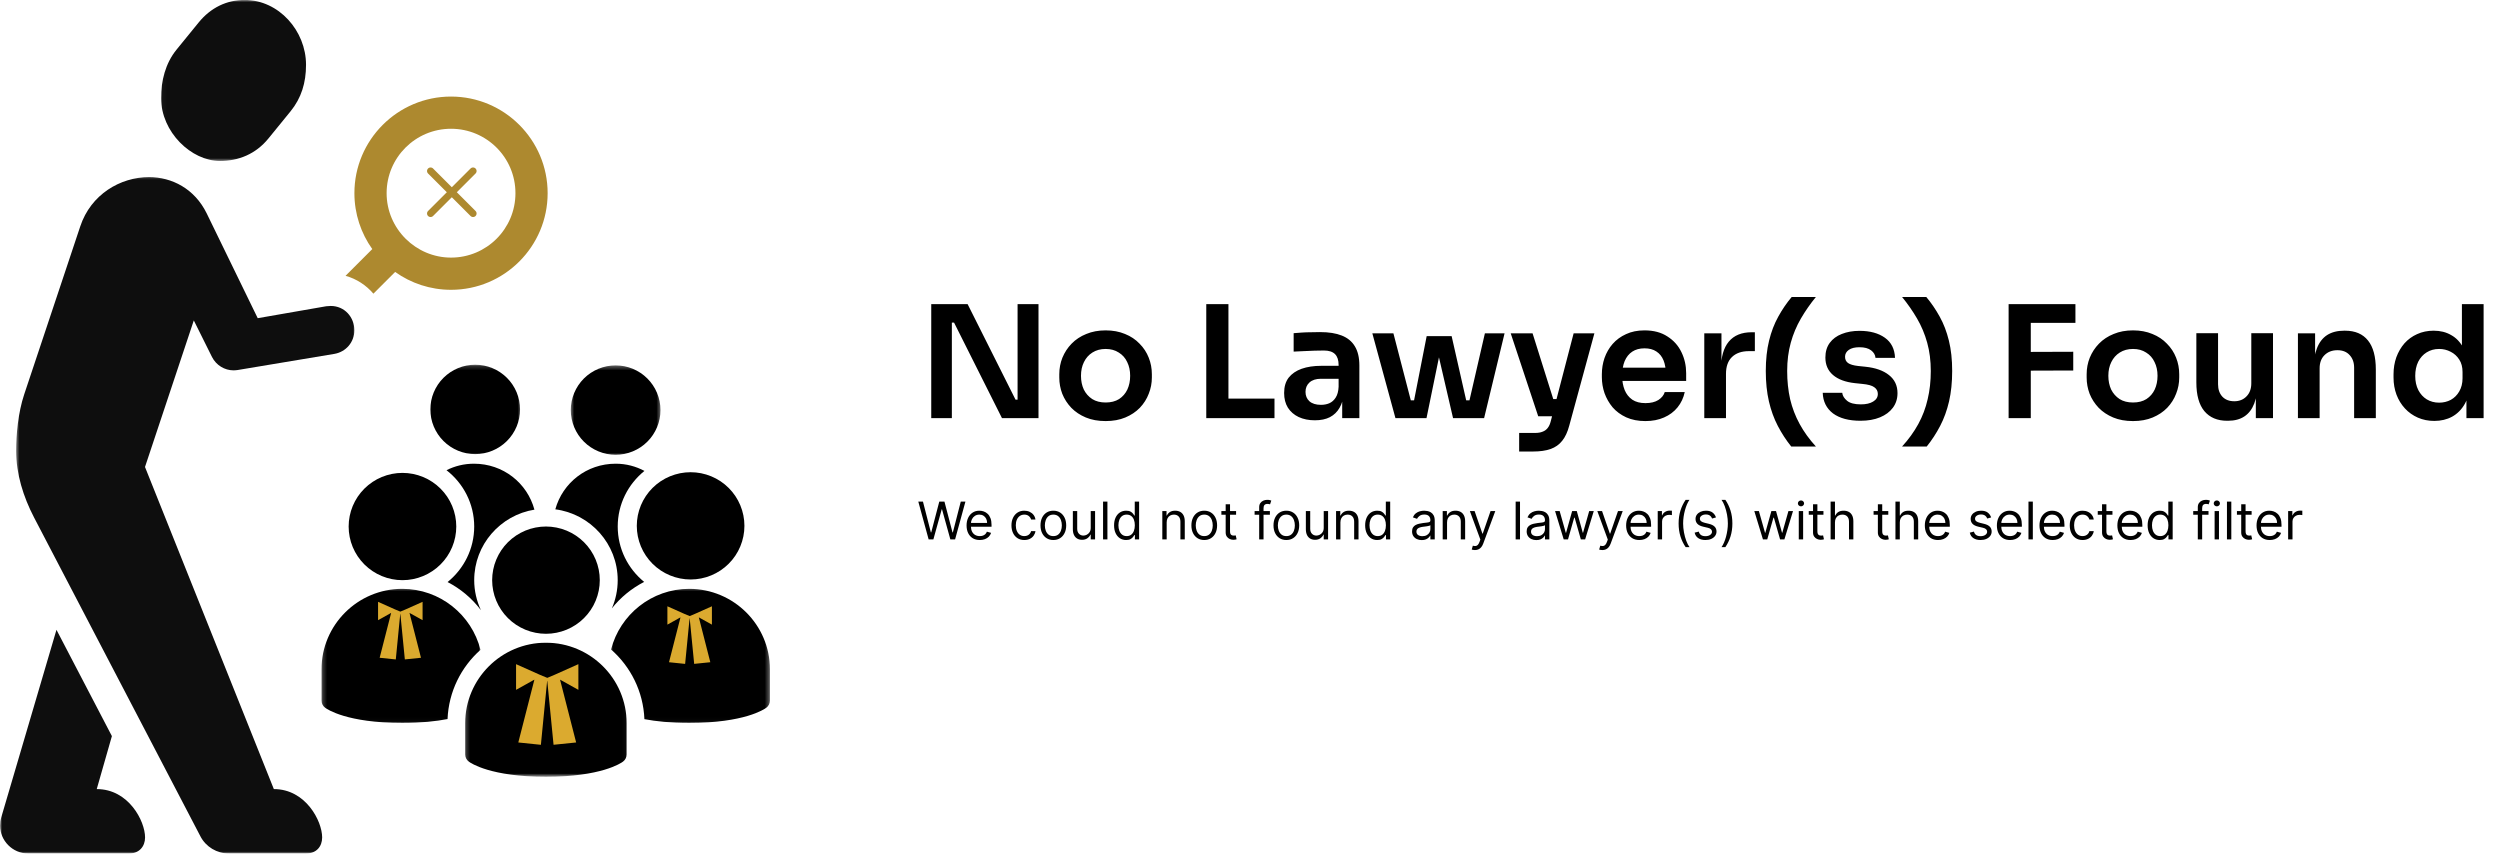 <svg width="577" height="197" viewBox="0 0 577 197" fill="none" xmlns="http://www.w3.org/2000/svg">
<mask id="mask0_2369_28674" style="mask-type:luminance" maskUnits="userSpaceOnUse" x="37" y="0" width="35" height="38">
<path d="M37.03 0H71.079V37.293H37.03V0Z" fill="white"/>
</mask>
<g mask="url(#mask0_2369_28674)">
<path d="M37.178 22.628C37.178 18.674 38.151 14.646 40.75 11.451L45.856 5.181C48.656 1.742 52.359 -0.013 56.461 -0.013C64.362 -0.013 70.633 7.119 70.633 14.966C70.633 19.087 69.557 22.621 67.061 25.69L61.954 31.96C59.016 35.57 55.043 37.154 50.77 37.154C44.16 37.154 37.178 30.494 37.178 22.628Z" fill="#0E0E0E"/>
</g>
<mask id="mask1_2369_28674" style="mask-type:luminance" maskUnits="userSpaceOnUse" x="3" y="40" width="80" height="157">
<path d="M3.58 40.335H82.013V196.998H3.58V40.335Z" fill="white"/>
</mask>
<g mask="url(#mask1_2369_28674)">
<path d="M81.783 76.221C81.783 79.009 79.812 81.24 77.135 81.684L54.836 85.403C54.504 85.441 54.204 85.477 53.907 85.477C51.825 85.477 49.891 84.284 48.929 82.391L44.73 73.953L33.465 107.778C33.465 107.778 61.082 176.804 63.201 182.119C70.599 182.119 74.354 189.551 74.354 193.27C74.354 195.427 72.977 196.989 70.635 196.989H52.829C50.077 196.989 47.514 195.467 46.25 193.011L7.851 119.416C5.362 114.623 3.728 109.381 3.728 104.066C3.728 100.347 4.172 95.257 5.587 91.02L18.522 52.25C20.975 44.856 27.775 40.878 34.394 40.878C39.669 40.878 44.913 43.552 47.699 49.238L59.482 73.438L75.28 70.685C75.613 70.647 75.988 70.614 76.321 70.614C79.553 70.614 81.783 73.214 81.783 76.226V76.221Z" fill="#0E0E0E"/>
</g>
<mask id="mask2_2369_28674" style="mask-type:luminance" maskUnits="userSpaceOnUse" x="0" y="144" width="34" height="53">
<path d="M0 144.915H33.994V197H0V144.915Z" fill="white"/>
</mask>
<g mask="url(#mask2_2369_28674)">
<path d="M33.484 193.272C33.484 195.39 32.108 196.991 29.767 196.991H6.534C2.853 196.991 0.026 193.979 0.026 190.597C0.026 189.963 0.1 189.293 0.285 188.664L13.034 145.36L25.824 169.892L22.328 182.121C29.726 182.121 33.481 189.552 33.481 193.272H33.484Z" fill="#0E0E0E"/>
</g>
<path d="M104.098 22.287C91.796 22.287 81.797 32.283 81.797 44.586C81.797 49.381 83.322 53.842 85.922 57.487L79.752 63.655C82.281 64.363 84.511 65.814 86.181 67.781L91.2 62.762C94.841 65.365 99.301 66.888 104.096 66.888C116.399 66.888 126.395 56.891 126.395 44.586C126.395 32.283 116.399 22.287 104.096 22.287H104.098ZM104.098 59.454C95.985 59.454 89.231 52.801 89.231 44.586C89.231 36.373 95.886 29.718 104.098 29.718C112.314 29.718 118.966 36.373 118.966 44.586C118.966 52.801 112.314 59.454 104.098 59.454Z" fill="#AD892F"/>
<path d="M109.18 39.469L99.376 49.273" stroke="#AD892F" stroke-width="1.634" stroke-linecap="round" stroke-linejoin="round"/>
<path d="M99.376 39.469L109.18 49.273" stroke="#AD892F" stroke-width="1.634" stroke-linecap="round" stroke-linejoin="round"/>
<path d="M171.812 121.365C171.812 121.772 171.791 122.175 171.752 122.579C171.713 122.982 171.653 123.383 171.573 123.781C171.494 124.178 171.396 124.571 171.276 124.959C171.159 125.347 171.023 125.728 170.866 126.103C170.711 126.478 170.538 126.843 170.345 127.201C170.153 127.558 169.944 127.905 169.719 128.242C169.493 128.58 169.25 128.904 168.993 129.218C168.734 129.531 168.461 129.831 168.174 130.119C167.887 130.406 167.585 130.676 167.271 130.934C166.956 131.191 166.63 131.432 166.292 131.658C165.953 131.883 165.606 132.092 165.246 132.282C164.888 132.473 164.52 132.646 164.145 132.801C163.768 132.958 163.386 133.094 162.996 133.211C162.608 133.329 162.213 133.428 161.816 133.506C161.416 133.584 161.013 133.644 160.609 133.685C160.204 133.724 159.799 133.745 159.391 133.745C158.984 133.745 158.579 133.724 158.175 133.685C157.77 133.644 157.367 133.584 156.968 133.506C156.57 133.428 156.175 133.329 155.787 133.211C155.397 133.094 155.015 132.958 154.638 132.801C154.263 132.646 153.896 132.473 153.537 132.282C153.177 132.092 152.831 131.883 152.491 131.658C152.153 131.432 151.827 131.191 151.512 130.934C151.198 130.676 150.896 130.406 150.609 130.119C150.322 129.831 150.049 129.531 149.79 129.218C149.533 128.904 149.29 128.58 149.065 128.242C148.839 127.905 148.63 127.558 148.438 127.201C148.246 126.843 148.072 126.478 147.917 126.103C147.761 125.728 147.625 125.347 147.507 124.959C147.388 124.571 147.289 124.178 147.21 123.781C147.13 123.383 147.071 122.982 147.031 122.579C146.992 122.175 146.972 121.772 146.972 121.365C146.972 120.96 146.992 120.555 147.031 120.153C147.071 119.748 147.13 119.349 147.21 118.951C147.289 118.552 147.388 118.16 147.507 117.772C147.625 117.385 147.761 117.002 147.917 116.629C148.072 116.254 148.246 115.889 148.438 115.53C148.63 115.172 148.839 114.825 149.065 114.488C149.29 114.152 149.533 113.826 149.79 113.512C150.049 113.199 150.322 112.899 150.609 112.613C150.896 112.326 151.198 112.054 151.512 111.796C151.827 111.539 152.153 111.298 152.491 111.072C152.831 110.849 153.177 110.64 153.537 110.448C153.896 110.257 154.263 110.084 154.638 109.929C155.015 109.774 155.397 109.638 155.787 109.521C156.175 109.401 156.57 109.304 156.968 109.224C157.367 109.146 157.77 109.086 158.175 109.047C158.579 109.006 158.984 108.987 159.391 108.987C159.799 108.987 160.204 109.006 160.609 109.047C161.013 109.086 161.416 109.146 161.816 109.224C162.213 109.304 162.608 109.401 162.996 109.521C163.386 109.638 163.768 109.774 164.145 109.929C164.52 110.084 164.888 110.257 165.246 110.448C165.606 110.64 165.953 110.849 166.292 111.072C166.63 111.298 166.956 111.539 167.271 111.796C167.585 112.054 167.887 112.326 168.174 112.613C168.461 112.899 168.734 113.199 168.993 113.512C169.25 113.826 169.493 114.152 169.719 114.488C169.944 114.825 170.153 115.172 170.345 115.53C170.538 115.889 170.711 116.254 170.866 116.629C171.023 117.002 171.159 117.385 171.276 117.772C171.396 118.16 171.494 118.552 171.573 118.951C171.653 119.349 171.713 119.748 171.752 120.153C171.791 120.555 171.812 120.96 171.812 121.365Z" fill="black"/>
<mask id="mask3_2369_28674" style="mask-type:luminance" maskUnits="userSpaceOnUse" x="98" y="84" width="23" height="22">
<path d="M98.929 84.177H120.417V105.222H98.929V84.177Z" fill="white"/>
</mask>
<g mask="url(#mask3_2369_28674)">
<path d="M120.025 94.493C120.025 94.831 120.008 95.167 119.975 95.504C119.943 95.84 119.893 96.174 119.825 96.504C119.76 96.836 119.678 97.164 119.579 97.487C119.48 97.81 119.367 98.129 119.238 98.44C119.107 98.752 118.964 99.058 118.803 99.354C118.643 99.653 118.469 99.942 118.281 100.223C118.093 100.505 117.891 100.776 117.677 101.037C117.46 101.298 117.233 101.548 116.994 101.787C116.753 102.025 116.503 102.253 116.24 102.467C115.979 102.68 115.707 102.881 115.425 103.07C115.144 103.256 114.853 103.43 114.554 103.59C114.256 103.749 113.95 103.894 113.636 104.023C113.323 104.152 113.004 104.266 112.68 104.364C112.355 104.461 112.027 104.543 111.695 104.611C111.363 104.676 111.027 104.724 110.689 104.758C110.352 104.792 110.014 104.808 109.675 104.808C109.337 104.808 108.998 104.792 108.66 104.758C108.324 104.724 107.988 104.676 107.656 104.611C107.324 104.543 106.994 104.461 106.672 104.364C106.347 104.266 106.028 104.152 105.715 104.023C105.401 103.894 105.095 103.749 104.797 103.59C104.497 103.43 104.208 103.256 103.926 103.07C103.642 102.881 103.372 102.68 103.109 102.467C102.848 102.253 102.596 102.025 102.357 101.787C102.117 101.548 101.889 101.298 101.674 101.037C101.46 100.776 101.259 100.505 101.07 100.223C100.882 99.942 100.706 99.653 100.548 99.354C100.387 99.058 100.242 98.752 100.113 98.44C99.983 98.129 99.869 97.81 99.77 97.487C99.673 97.164 99.591 96.836 99.524 96.504C99.459 96.174 99.408 95.84 99.375 95.504C99.341 95.167 99.324 94.831 99.324 94.493C99.324 94.154 99.341 93.818 99.375 93.481C99.408 93.145 99.459 92.811 99.524 92.481C99.591 92.149 99.673 91.82 99.77 91.498C99.869 91.175 99.983 90.856 100.113 90.545C100.242 90.233 100.387 89.927 100.548 89.631C100.706 89.332 100.882 89.043 101.07 88.761C101.259 88.48 101.46 88.209 101.674 87.948C101.889 87.687 102.117 87.437 102.357 87.198C102.596 86.96 102.848 86.732 103.109 86.519C103.372 86.305 103.642 86.103 103.926 85.915C104.208 85.728 104.497 85.555 104.797 85.394C105.095 85.236 105.401 85.091 105.715 84.962C106.028 84.833 106.347 84.719 106.672 84.62C106.994 84.523 107.324 84.441 107.656 84.374C107.988 84.309 108.324 84.26 108.66 84.227C108.998 84.193 109.337 84.177 109.675 84.177C110.014 84.177 110.352 84.193 110.689 84.227C111.027 84.26 111.363 84.309 111.695 84.374C112.027 84.441 112.355 84.523 112.68 84.62C113.004 84.719 113.323 84.833 113.636 84.962C113.95 85.091 114.256 85.236 114.554 85.394C114.853 85.555 115.144 85.728 115.425 85.915C115.707 86.103 115.979 86.305 116.24 86.519C116.503 86.732 116.753 86.96 116.994 87.198C117.233 87.437 117.46 87.687 117.677 87.948C117.891 88.209 118.093 88.48 118.281 88.761C118.469 89.043 118.643 89.332 118.803 89.631C118.964 89.927 119.107 90.233 119.238 90.545C119.367 90.856 119.48 91.175 119.579 91.498C119.678 91.82 119.76 92.149 119.825 92.481C119.893 92.811 119.943 93.145 119.975 93.481C120.008 93.818 120.025 94.154 120.025 94.493Z" fill="black"/>
</g>
<mask id="mask4_2369_28674" style="mask-type:luminance" maskUnits="userSpaceOnUse" x="131" y="84" width="22" height="22">
<path d="M131.573 84.331H152.584V105.376H131.573V84.331Z" fill="white"/>
</mask>
<g mask="url(#mask4_2369_28674)">
<path d="M152.436 94.647C152.436 94.985 152.419 95.321 152.388 95.658C152.354 95.994 152.304 96.328 152.239 96.658C152.171 96.99 152.089 97.319 151.99 97.641C151.893 97.964 151.778 98.283 151.649 98.594C151.519 98.906 151.375 99.212 151.214 99.508C151.054 99.807 150.881 100.096 150.692 100.378C150.504 100.659 150.302 100.93 150.088 101.191C149.871 101.452 149.646 101.702 149.405 101.941C149.166 102.179 148.915 102.407 148.653 102.621C148.39 102.834 148.118 103.036 147.836 103.224C147.555 103.41 147.264 103.584 146.965 103.744C146.667 103.903 146.361 104.048 146.048 104.177C145.734 104.306 145.415 104.42 145.091 104.518C144.766 104.615 144.438 104.697 144.106 104.765C143.774 104.83 143.438 104.878 143.101 104.912C142.765 104.946 142.425 104.962 142.086 104.962C141.748 104.962 141.409 104.946 141.073 104.912C140.735 104.878 140.4 104.83 140.068 104.765C139.736 104.697 139.407 104.615 139.083 104.518C138.758 104.42 138.439 104.306 138.126 104.177C137.812 104.048 137.507 103.903 137.208 103.744C136.91 103.584 136.619 103.41 136.337 103.224C136.055 103.036 135.783 102.834 135.52 102.621C135.259 102.407 135.007 102.179 134.768 101.941C134.528 101.702 134.302 101.452 134.086 101.191C133.871 100.93 133.67 100.659 133.481 100.378C133.293 100.096 133.119 99.807 132.959 99.508C132.799 99.212 132.655 98.906 132.524 98.594C132.396 98.283 132.28 97.964 132.183 97.641C132.084 97.319 132.002 96.99 131.935 96.658C131.87 96.328 131.819 95.994 131.786 95.658C131.754 95.321 131.737 94.985 131.737 94.647C131.737 94.308 131.754 93.972 131.786 93.635C131.819 93.299 131.87 92.965 131.935 92.635C132.002 92.303 132.084 91.975 132.183 91.652C132.28 91.329 132.396 91.01 132.524 90.699C132.655 90.387 132.799 90.081 132.959 89.785C133.119 89.486 133.293 89.197 133.481 88.915C133.67 88.634 133.871 88.363 134.086 88.102C134.302 87.841 134.528 87.591 134.768 87.352C135.007 87.114 135.259 86.886 135.52 86.673C135.783 86.459 136.055 86.257 136.337 86.069C136.619 85.882 136.91 85.709 137.208 85.549C137.507 85.39 137.812 85.245 138.126 85.116C138.439 84.987 138.758 84.873 139.083 84.775C139.407 84.677 139.736 84.595 140.068 84.528C140.4 84.463 140.735 84.415 141.073 84.381C141.409 84.347 141.748 84.331 142.086 84.331C142.425 84.331 142.765 84.347 143.101 84.381C143.438 84.415 143.774 84.463 144.106 84.528C144.438 84.595 144.766 84.677 145.091 84.775C145.415 84.873 145.734 84.987 146.048 85.116C146.361 85.245 146.667 85.39 146.965 85.549C147.264 85.709 147.555 85.882 147.836 86.069C148.118 86.257 148.39 86.459 148.653 86.673C148.915 86.886 149.166 87.114 149.405 87.352C149.646 87.591 149.871 87.841 150.088 88.102C150.302 88.363 150.504 88.634 150.692 88.915C150.881 89.197 151.054 89.486 151.214 89.785C151.375 90.081 151.519 90.387 151.649 90.699C151.778 91.01 151.893 91.329 151.99 91.652C152.089 91.975 152.171 92.303 152.239 92.635C152.304 92.965 152.354 93.299 152.388 93.635C152.419 93.972 152.436 94.308 152.436 94.647Z" fill="black"/>
</g>
<path d="M138.429 133.9C138.429 134.305 138.408 134.709 138.369 135.112C138.328 135.515 138.268 135.916 138.19 136.314C138.11 136.711 138.011 137.104 137.893 137.492C137.776 137.88 137.638 138.261 137.483 138.636C137.328 139.011 137.153 139.376 136.963 139.734C136.77 140.093 136.562 140.439 136.336 140.777C136.11 141.113 135.868 141.439 135.608 141.753C135.351 142.066 135.079 142.366 134.791 142.652C134.502 142.939 134.202 143.211 133.887 143.469C133.573 143.724 133.247 143.967 132.909 144.192C132.57 144.416 132.221 144.625 131.863 144.815C131.505 145.008 131.137 145.181 130.761 145.336C130.386 145.491 130.003 145.627 129.613 145.744C129.225 145.862 128.83 145.961 128.431 146.039C128.032 146.119 127.631 146.179 127.226 146.218C126.821 146.257 126.414 146.278 126.008 146.278C125.601 146.278 125.196 146.257 124.792 146.218C124.387 146.179 123.984 146.119 123.585 146.039C123.186 145.961 122.792 145.862 122.402 145.744C122.014 145.627 121.632 145.491 121.255 145.336C120.88 145.181 120.513 145.008 120.155 144.815C119.795 144.625 119.446 144.416 119.108 144.192C118.771 143.967 118.444 143.724 118.129 143.469C117.816 143.211 117.513 142.939 117.226 142.652C116.939 142.366 116.667 142.066 116.407 141.753C116.15 141.439 115.907 141.113 115.682 140.777C115.456 140.439 115.247 140.093 115.055 139.734C114.863 139.376 114.689 139.011 114.535 138.636C114.378 138.261 114.242 137.88 114.122 137.492C114.005 137.104 113.906 136.711 113.828 136.314C113.747 135.916 113.688 135.515 113.649 135.112C113.608 134.709 113.589 134.305 113.589 133.9C113.589 133.493 113.608 133.088 113.649 132.686C113.688 132.283 113.747 131.882 113.828 131.484C113.906 131.087 114.005 130.693 114.122 130.305C114.242 129.917 114.378 129.537 114.535 129.162C114.689 128.787 114.863 128.422 115.055 128.063C115.247 127.707 115.456 127.358 115.682 127.023C115.907 126.685 116.15 126.36 116.407 126.047C116.667 125.734 116.939 125.433 117.226 125.146C117.513 124.859 117.816 124.587 118.129 124.331C118.444 124.074 118.771 123.831 119.108 123.607C119.446 123.382 119.795 123.173 120.155 122.982C120.513 122.79 120.88 122.619 121.255 122.462C121.632 122.307 122.014 122.171 122.402 122.053C122.792 121.936 123.186 121.837 123.585 121.759C123.984 121.679 124.387 121.619 124.792 121.58C125.196 121.541 125.601 121.52 126.008 121.52C126.414 121.52 126.821 121.541 127.226 121.58C127.631 121.619 128.032 121.679 128.431 121.759C128.83 121.837 129.225 121.936 129.613 122.053C130.003 122.171 130.386 122.307 130.761 122.462C131.137 122.619 131.505 122.79 131.863 122.982C132.221 123.173 132.57 123.382 132.909 123.607C133.247 123.831 133.573 124.074 133.887 124.331C134.202 124.587 134.502 124.859 134.791 125.146C135.079 125.433 135.351 125.734 135.608 126.047C135.868 126.36 136.11 126.685 136.336 127.023C136.562 127.358 136.77 127.707 136.963 128.063C137.153 128.422 137.328 128.787 137.483 129.162C137.638 129.537 137.776 129.917 137.893 130.305C138.011 130.693 138.11 131.087 138.19 131.484C138.268 131.882 138.328 132.283 138.369 132.686C138.408 133.088 138.429 133.493 138.429 133.9Z" fill="black"/>
<mask id="mask5_2369_28674" style="mask-type:luminance" maskUnits="userSpaceOnUse" x="107" y="147" width="38" height="33">
<path d="M107.235 147.869H144.959V179.23H107.235V147.869Z" fill="white"/>
</mask>
<g mask="url(#mask5_2369_28674)">
<path d="M125.996 179.283C113.254 179.283 108.675 176.135 108.193 175.777C107.673 175.389 107.365 174.775 107.365 174.126V166.905C107.365 156.665 115.725 148.337 125.996 148.337C136.27 148.337 144.626 156.665 144.626 166.905V174.126C144.626 174.773 144.32 175.387 143.798 175.777C143.32 176.135 138.739 179.283 125.996 179.283Z" fill="black"/>
</g>
<mask id="mask6_2369_28674" style="mask-type:luminance" maskUnits="userSpaceOnUse" x="74" y="135" width="38" height="32">
<path d="M74.207 135.456H111.065V166.972H74.207V135.456Z" fill="white"/>
</mask>
<g mask="url(#mask6_2369_28674)">
<path d="M110.895 149.984C108.875 141.911 101.554 135.903 92.837 135.903C82.567 135.903 74.207 144.232 74.207 154.47V161.693C74.207 162.34 74.515 162.952 75.035 163.341C75.516 163.701 80.096 166.85 92.837 166.85C97.252 166.85 100.668 166.468 103.294 165.958C103.557 159.615 106.435 153.944 110.895 149.984Z" fill="black"/>
</g>
<mask id="mask7_2369_28674" style="mask-type:luminance" maskUnits="userSpaceOnUse" x="140" y="135" width="38" height="32">
<path d="M140.652 135.456H177.689V166.972H140.652V135.456Z" fill="white"/>
</mask>
<g mask="url(#mask7_2369_28674)">
<path d="M159.071 135.903C150.383 135.903 143.086 141.87 141.034 149.9C145.552 153.87 148.469 159.583 148.73 165.981C151.342 166.479 154.72 166.85 159.071 166.85C171.811 166.85 176.392 163.701 176.872 163.341C177.394 162.954 177.7 162.342 177.7 161.693V154.47C177.7 144.232 169.343 135.903 159.071 135.903Z" fill="black"/>
</g>
<path d="M105.308 121.522C105.308 121.928 105.287 122.331 105.248 122.736C105.207 123.139 105.147 123.54 105.069 123.937C104.989 124.334 104.89 124.728 104.772 125.116C104.655 125.504 104.517 125.885 104.362 126.259C104.205 126.634 104.032 127 103.84 127.358C103.649 127.714 103.44 128.061 103.215 128.399C102.987 128.737 102.747 129.061 102.487 129.374C102.23 129.688 101.958 129.988 101.668 130.275C101.381 130.563 101.081 130.833 100.766 131.09C100.452 131.348 100.126 131.589 99.786 131.814C99.449 132.04 99.1 132.249 98.742 132.439C98.384 132.629 98.016 132.803 97.639 132.958C97.265 133.114 96.882 133.25 96.492 133.368C96.103 133.485 95.709 133.584 95.31 133.663C94.911 133.741 94.51 133.801 94.105 133.842C93.7 133.881 93.293 133.901 92.887 133.901C92.48 133.901 92.075 133.881 91.671 133.842C91.264 133.801 90.863 133.741 90.464 133.663C90.065 133.584 89.671 133.485 89.281 133.368C88.893 133.25 88.511 133.114 88.134 132.958C87.759 132.803 87.392 132.629 87.032 132.439C86.674 132.249 86.325 132.04 85.987 131.814C85.65 131.589 85.323 131.348 85.008 131.09C84.693 130.833 84.392 130.563 84.105 130.275C83.818 129.988 83.544 129.688 83.286 129.374C83.029 129.061 82.786 128.737 82.561 128.399C82.335 128.061 82.126 127.714 81.934 127.358C81.742 127 81.568 126.634 81.412 126.259C81.257 125.885 81.121 125.504 81.001 125.116C80.884 124.728 80.785 124.334 80.707 123.937C80.626 123.54 80.567 123.139 80.528 122.736C80.486 122.331 80.468 121.928 80.468 121.522C80.468 121.117 80.486 120.712 80.528 120.309C80.567 119.904 80.626 119.505 80.707 119.108C80.785 118.709 80.884 118.317 81.001 117.929C81.121 117.541 81.257 117.159 81.412 116.786C81.568 116.411 81.742 116.045 81.934 115.687C82.126 115.329 82.335 114.982 82.561 114.644C82.786 114.309 83.029 113.982 83.286 113.669C83.544 113.355 83.818 113.055 84.105 112.77C84.392 112.483 84.693 112.21 85.008 111.953C85.323 111.695 85.65 111.455 85.987 111.229C86.325 111.005 86.674 110.796 87.032 110.604C87.392 110.414 87.759 110.24 88.134 110.086C88.511 109.931 88.893 109.795 89.281 109.677C89.671 109.558 90.065 109.461 90.464 109.381C90.863 109.302 91.264 109.243 91.671 109.203C92.075 109.162 92.48 109.144 92.887 109.144C93.293 109.144 93.7 109.162 94.105 109.203C94.51 109.243 94.911 109.302 95.31 109.381C95.709 109.461 96.103 109.558 96.492 109.677C96.882 109.795 97.265 109.931 97.639 110.086C98.016 110.24 98.384 110.414 98.742 110.604C99.1 110.796 99.449 111.005 99.786 111.229C100.126 111.455 100.452 111.695 100.766 111.953C101.081 112.21 101.381 112.483 101.668 112.77C101.958 113.055 102.23 113.355 102.487 113.669C102.747 113.982 102.987 114.309 103.215 114.644C103.44 114.982 103.649 115.329 103.84 115.687C104.032 116.045 104.205 116.411 104.362 116.786C104.517 117.159 104.655 117.541 104.772 117.929C104.89 118.317 104.989 118.709 105.069 119.108C105.147 119.505 105.207 119.904 105.248 120.309C105.287 120.712 105.308 121.117 105.308 121.522Z" fill="black"/>
<path d="M142.566 133.9C142.566 136.211 142.085 138.414 141.219 140.41C143.237 137.862 145.785 135.787 148.671 134.303C144.95 131.275 142.57 126.67 142.57 121.52C142.57 116.34 144.98 111.716 148.738 108.687C146.759 107.635 144.524 107.023 142.096 107.023C135.392 107.023 129.854 111.446 128.166 117.551C136.276 118.612 142.566 125.528 142.566 133.9Z" fill="black"/>
<path d="M109.447 121.52C109.447 126.689 107.046 131.307 103.301 134.336C106.315 135.896 108.949 138.11 110.997 140.827C110.012 138.718 109.447 136.375 109.447 133.9C109.447 125.702 115.479 118.903 123.345 117.627C121.683 111.483 116.125 107.023 109.391 107.023C107.089 107.023 104.955 107.568 103.053 108.521C106.936 111.543 109.447 116.241 109.447 121.52Z" fill="black"/>
<path d="M126.312 157.155L127.76 171.893L132.974 171.362L129.259 156.86L133.491 159.216V153.286L128.018 155.732L126.312 156.451L124.579 155.732L119.106 153.286V159.216L123.338 156.86L119.624 171.362L124.838 171.901L126.277 157.155" fill="#DBAA2F"/>
<path d="M92.402 141.665L93.437 152.192L97.161 151.813L94.508 141.455L97.531 143.137V138.902L93.621 140.648L92.402 141.163L91.165 140.648L87.256 138.902V143.137L90.278 141.455L87.625 151.813L91.35 152.198L92.378 141.665" fill="#DBAA2F"/>
<path d="M159.182 142.694L160.216 153.221L163.94 152.841L161.287 142.483L164.31 144.166V139.93L160.401 141.677L159.182 142.191L157.944 141.677L154.035 139.93V144.166L157.058 142.483L154.405 152.841L158.129 153.227L159.157 142.694" fill="#DBAA2F"/>
<path d="M214.932 96.5V70.198H223.327L234.388 92.248H235.577L234.857 92.897V70.198H239.685V96.5H231.254L220.193 74.449H218.968L219.688 73.801V96.5H214.932ZM255.184 97.184C253.455 97.184 251.93 96.908 250.609 96.356C249.288 95.803 248.171 95.059 247.258 94.122C246.345 93.161 245.648 92.08 245.168 90.879C244.712 89.678 244.484 88.429 244.484 87.132V86.375C244.484 85.03 244.724 83.757 245.204 82.556C245.709 81.331 246.417 80.25 247.33 79.313C248.267 78.353 249.396 77.608 250.717 77.08C252.038 76.527 253.527 76.251 255.184 76.251C256.842 76.251 258.331 76.527 259.652 77.08C260.973 77.608 262.09 78.353 263.003 79.313C263.94 80.25 264.648 81.331 265.129 82.556C265.609 83.757 265.849 85.03 265.849 86.375V87.132C265.849 88.429 265.609 89.678 265.129 90.879C264.672 92.08 263.988 93.161 263.075 94.122C262.162 95.059 261.045 95.803 259.724 96.356C258.403 96.908 256.89 97.184 255.184 97.184ZM255.184 92.897C256.409 92.897 257.442 92.632 258.283 92.104C259.124 91.552 259.76 90.819 260.193 89.906C260.625 88.969 260.841 87.913 260.841 86.736C260.841 85.535 260.613 84.478 260.157 83.565C259.724 82.628 259.076 81.896 258.211 81.367C257.37 80.815 256.361 80.538 255.184 80.538C254.007 80.538 252.987 80.815 252.122 81.367C251.281 81.896 250.633 82.628 250.176 83.565C249.72 84.478 249.492 85.535 249.492 86.736C249.492 87.913 249.708 88.969 250.14 89.906C250.597 90.819 251.245 91.552 252.086 92.104C252.927 92.632 253.959 92.897 255.184 92.897ZM278.407 96.5V70.198H283.523V96.5H278.407ZM282.803 96.5V91.996H294.152V96.5H282.803ZM309.779 96.5V90.699H308.951V84.25C308.951 83.121 308.675 82.28 308.122 81.728C307.57 81.175 306.717 80.899 305.564 80.899C304.963 80.899 304.243 80.911 303.402 80.935C302.561 80.959 301.709 80.995 300.844 81.043C300.003 81.067 299.247 81.103 298.574 81.151V76.899C299.127 76.851 299.751 76.803 300.448 76.755C301.144 76.707 301.853 76.683 302.573 76.683C303.318 76.659 304.015 76.647 304.663 76.647C306.681 76.647 308.35 76.911 309.671 77.44C311.016 77.968 312.025 78.797 312.698 79.926C313.394 81.055 313.743 82.532 313.743 84.358V96.5H309.779ZM303.474 97.004C302.057 97.004 300.808 96.752 299.727 96.248C298.67 95.743 297.841 95.022 297.241 94.086C296.665 93.149 296.376 92.02 296.376 90.699C296.376 89.258 296.725 88.081 297.421 87.168C298.142 86.255 299.139 85.571 300.412 85.114C301.709 84.658 303.222 84.43 304.951 84.43H309.491V87.42H304.879C303.726 87.42 302.838 87.708 302.213 88.285C301.613 88.837 301.312 89.558 301.312 90.447C301.312 91.335 301.613 92.056 302.213 92.609C302.838 93.161 303.726 93.437 304.879 93.437C305.576 93.437 306.212 93.317 306.789 93.077C307.389 92.813 307.882 92.38 308.266 91.78C308.675 91.155 308.903 90.315 308.951 89.258L310.176 90.663C310.056 92.032 309.719 93.185 309.167 94.122C308.638 95.059 307.894 95.779 306.933 96.284C305.996 96.764 304.843 97.004 303.474 97.004ZM325.563 96.5L329.274 77.584H335.038L339.326 96.5H335.363L331.003 77.692H333.093L329.238 96.5H325.563ZM324.085 96.5L324.049 92.392H328.049V96.5H324.085ZM322.068 96.5L316.735 76.936H321.599L326.679 96.5H322.068ZM336.624 96.5V92.392H340.623L340.587 96.5H336.624ZM338.209 96.5L342.713 76.936H347.253L342.533 96.5H338.209ZM350.62 104.21V99.923H354.295C354.992 99.923 355.568 99.826 356.025 99.634C356.505 99.466 356.901 99.178 357.213 98.77C357.526 98.385 357.766 97.845 357.934 97.148L363.194 76.936H367.986L362.186 98.229C361.801 99.694 361.261 100.859 360.564 101.724C359.868 102.613 358.967 103.249 357.862 103.634C356.781 104.018 355.436 104.21 353.827 104.21H350.62ZM356.709 96.067V92.104H360.889V96.067H356.709ZM355.016 96.067L348.674 76.936H353.719L359.736 96.067H355.016ZM379.761 97.184C378.08 97.184 376.603 96.896 375.33 96.32C374.081 95.743 373.036 94.975 372.195 94.014C371.378 93.029 370.754 91.936 370.321 90.735C369.913 89.534 369.709 88.309 369.709 87.06V86.375C369.709 85.078 369.913 83.829 370.321 82.628C370.754 81.403 371.378 80.322 372.195 79.385C373.036 78.425 374.068 77.668 375.294 77.116C376.519 76.539 377.936 76.251 379.545 76.251C381.659 76.251 383.424 76.719 384.841 77.656C386.283 78.569 387.364 79.782 388.084 81.295C388.805 82.784 389.165 84.394 389.165 86.123V87.925H371.835V84.862H386.03L384.481 86.375C384.481 85.126 384.301 84.057 383.941 83.169C383.58 82.28 383.028 81.595 382.283 81.115C381.563 80.635 380.65 80.394 379.545 80.394C378.44 80.394 377.503 80.647 376.735 81.151C375.966 81.655 375.378 82.388 374.969 83.349C374.585 84.286 374.393 85.415 374.393 86.736C374.393 87.961 374.585 89.054 374.969 90.014C375.354 90.951 375.942 91.696 376.735 92.248C377.527 92.777 378.536 93.041 379.761 93.041C380.986 93.041 381.983 92.801 382.752 92.32C383.52 91.816 384.013 91.203 384.229 90.483H388.841C388.553 91.828 388 93.005 387.183 94.014C386.367 95.022 385.322 95.803 384.049 96.356C382.8 96.908 381.371 97.184 379.761 97.184ZM393.349 96.5V76.936H397.312V85.222H397.204C397.204 82.412 397.804 80.286 399.005 78.845C400.206 77.404 401.972 76.683 404.302 76.683H405.022V81.043H403.653C401.972 81.043 400.663 81.499 399.726 82.412C398.813 83.301 398.357 84.598 398.357 86.303V96.5H393.349ZM413.417 103.057C412.24 101.592 411.207 100.007 410.319 98.301C409.43 96.596 408.745 94.71 408.265 92.644C407.785 90.555 407.544 88.213 407.544 85.619C407.544 83.001 407.797 80.671 408.301 78.629C408.805 76.563 409.514 74.714 410.427 73.08C411.339 71.423 412.372 69.91 413.525 68.54H419.11C417.813 70.126 416.66 71.783 415.651 73.513C414.642 75.242 413.862 77.104 413.309 79.097C412.757 81.091 412.48 83.265 412.48 85.619C412.48 87.949 412.709 90.122 413.165 92.14C413.645 94.158 414.378 96.067 415.363 97.869C416.348 99.67 417.597 101.4 419.11 103.057H413.417ZM429.404 97.112C426.714 97.112 424.6 96.548 423.063 95.419C421.55 94.266 420.757 92.681 420.685 90.663H425.189C425.261 91.335 425.633 91.948 426.306 92.5C426.978 93.053 428.035 93.329 429.476 93.329C430.677 93.329 431.626 93.113 432.323 92.681C433.043 92.248 433.404 91.66 433.404 90.915C433.404 90.267 433.127 89.75 432.575 89.366C432.047 88.981 431.134 88.729 429.837 88.609L428.107 88.429C425.921 88.189 424.24 87.564 423.063 86.555C421.886 85.547 421.298 84.201 421.298 82.52C421.298 81.175 421.634 80.046 422.306 79.133C422.979 78.221 423.904 77.536 425.081 77.08C426.282 76.599 427.651 76.359 429.188 76.359C431.59 76.359 433.536 76.887 435.025 77.944C436.514 79.001 437.295 80.55 437.367 82.592H432.863C432.815 81.92 432.479 81.343 431.854 80.863C431.23 80.382 430.329 80.142 429.152 80.142C428.095 80.142 427.279 80.346 426.702 80.755C426.126 81.163 425.837 81.691 425.837 82.34C425.837 82.965 426.066 83.445 426.522 83.781C427.002 84.117 427.771 84.346 428.828 84.466L430.557 84.646C432.863 84.886 434.665 85.523 435.962 86.555C437.283 87.588 437.943 88.981 437.943 90.735C437.943 92.032 437.583 93.161 436.863 94.122C436.166 95.059 435.181 95.791 433.908 96.32C432.635 96.848 431.134 97.112 429.404 97.112ZM444.689 103.057H438.997C440.51 101.4 441.759 99.67 442.744 97.869C443.728 96.067 444.449 94.158 444.905 92.14C445.386 90.122 445.626 87.949 445.626 85.619C445.626 83.265 445.35 81.091 444.797 79.097C444.245 77.104 443.464 75.242 442.455 73.513C441.447 71.783 440.294 70.126 438.997 68.54H444.581C445.734 69.91 446.767 71.423 447.68 73.08C448.593 74.714 449.301 76.563 449.806 78.629C450.31 80.671 450.562 83.001 450.562 85.619C450.562 88.213 450.322 90.555 449.842 92.644C449.361 94.71 448.677 96.596 447.788 98.301C446.899 100.007 445.866 101.592 444.689 103.057ZM463.588 96.5V70.198H468.705V96.5H463.588ZM467.984 85.547V81.223L478.505 81.187V85.511L467.984 85.547ZM467.984 74.522V70.198H479.009V74.522H467.984ZM492.3 97.184C490.57 97.184 489.045 96.908 487.724 96.356C486.403 95.803 485.286 95.059 484.373 94.122C483.46 93.161 482.764 92.08 482.283 90.879C481.827 89.678 481.599 88.429 481.599 87.132V86.375C481.599 85.03 481.839 83.757 482.32 82.556C482.824 81.331 483.533 80.25 484.445 79.313C485.382 78.353 486.511 77.608 487.832 77.08C489.153 76.527 490.642 76.251 492.3 76.251C493.957 76.251 495.446 76.527 496.768 77.08C498.089 77.608 499.206 78.353 500.118 79.313C501.055 80.25 501.764 81.331 502.244 82.556C502.725 83.757 502.965 85.03 502.965 86.375V87.132C502.965 88.429 502.725 89.678 502.244 90.879C501.788 92.08 501.103 93.161 500.19 94.122C499.278 95.059 498.161 95.803 496.84 96.356C495.519 96.908 494.005 97.184 492.3 97.184ZM492.3 92.897C493.525 92.897 494.558 92.632 495.398 92.104C496.239 91.552 496.876 90.819 497.308 89.906C497.74 88.969 497.957 87.913 497.957 86.736C497.957 85.535 497.728 84.478 497.272 83.565C496.84 82.628 496.191 81.896 495.326 81.367C494.486 80.815 493.477 80.538 492.3 80.538C491.123 80.538 490.102 80.815 489.237 81.367C488.397 81.896 487.748 82.628 487.292 83.565C486.835 84.478 486.607 85.535 486.607 86.736C486.607 87.913 486.823 88.969 487.256 89.906C487.712 90.819 488.361 91.552 489.201 92.104C490.042 92.632 491.075 92.897 492.3 92.897ZM514.015 97.112C511.758 97.112 510.004 96.368 508.755 94.878C507.53 93.389 506.918 91.179 506.918 88.249V76.899H511.926V88.681C511.926 89.882 512.262 90.843 512.935 91.564C513.607 92.26 514.52 92.609 515.673 92.609C516.826 92.609 517.763 92.236 518.483 91.492C519.228 90.747 519.6 89.738 519.6 88.465V76.899H524.608V96.5H520.645V88.177H521.041C521.041 90.147 520.789 91.792 520.285 93.113C519.78 94.434 519.024 95.431 518.015 96.103C517.006 96.776 515.745 97.112 514.232 97.112H514.015ZM530.361 96.5V76.936H534.325V85.331H533.964C533.964 83.337 534.229 81.679 534.757 80.358C535.285 79.013 536.066 78.004 537.099 77.332C538.156 76.659 539.465 76.323 541.026 76.323H541.242C543.572 76.323 545.338 77.08 546.539 78.593C547.74 80.082 548.34 82.316 548.34 85.294V96.5H543.332V84.862C543.332 83.661 542.984 82.688 542.287 81.944C541.615 81.199 540.678 80.827 539.477 80.827C538.252 80.827 537.255 81.211 536.486 81.98C535.742 82.724 535.369 83.733 535.369 85.006V96.5H530.361ZM561.831 97.148C560.462 97.148 559.201 96.896 558.048 96.392C556.895 95.887 555.898 95.179 555.058 94.266C554.217 93.353 553.568 92.296 553.112 91.095C552.656 89.87 552.427 88.549 552.427 87.132V86.375C552.427 84.982 552.644 83.673 553.076 82.448C553.532 81.223 554.157 80.154 554.95 79.241C555.766 78.329 556.739 77.62 557.868 77.116C559.021 76.587 560.294 76.323 561.687 76.323C563.224 76.323 564.57 76.659 565.722 77.332C566.899 77.98 567.836 78.965 568.533 80.286C569.229 81.607 569.614 83.265 569.686 85.258L568.209 83.529V70.198H573.217V96.5H569.253V88.177H570.118C570.046 90.171 569.638 91.84 568.893 93.185C568.148 94.506 567.164 95.503 565.939 96.175C564.738 96.824 563.369 97.148 561.831 97.148ZM562.948 92.933C563.933 92.933 564.834 92.717 565.65 92.284C566.467 91.828 567.116 91.179 567.596 90.339C568.1 89.474 568.353 88.465 568.353 87.312V85.871C568.353 84.718 568.1 83.757 567.596 82.989C567.092 82.196 566.431 81.595 565.614 81.187C564.798 80.755 563.909 80.538 562.948 80.538C561.867 80.538 560.906 80.803 560.066 81.331C559.249 81.835 558.601 82.556 558.12 83.493C557.664 84.43 557.436 85.523 557.436 86.772C557.436 88.021 557.676 89.114 558.156 90.05C558.637 90.963 559.285 91.672 560.102 92.176C560.942 92.681 561.891 92.933 562.948 92.933Z" fill="black"/>
<path d="M214.331 124.5L211.945 115.772H213.019L214.843 122.88H214.928L216.786 115.772H217.979L219.837 122.88H219.922L221.746 115.772H222.82L220.434 124.5H219.343L217.417 117.545H217.349L215.422 124.5H214.331ZM226.135 124.636C225.505 124.636 224.961 124.497 224.503 124.219C224.049 123.937 223.698 123.545 223.451 123.042C223.206 122.537 223.084 121.949 223.084 121.278C223.084 120.608 223.206 120.017 223.451 119.505C223.698 118.991 224.042 118.591 224.482 118.304C224.925 118.014 225.442 117.869 226.033 117.869C226.374 117.869 226.711 117.926 227.043 118.04C227.376 118.153 227.678 118.338 227.951 118.594C228.224 118.846 228.441 119.182 228.603 119.599C228.765 120.017 228.846 120.531 228.846 121.142V121.568H223.8V120.699H227.823C227.823 120.329 227.749 120 227.601 119.71C227.456 119.42 227.249 119.192 226.979 119.024C226.712 118.856 226.397 118.772 226.033 118.772C225.633 118.772 225.286 118.872 224.993 119.071C224.704 119.267 224.481 119.522 224.324 119.838C224.168 120.153 224.09 120.491 224.09 120.852V121.432C224.09 121.926 224.175 122.345 224.346 122.689C224.519 123.03 224.759 123.29 225.066 123.469C225.373 123.645 225.729 123.733 226.135 123.733C226.4 123.733 226.638 123.696 226.851 123.622C227.067 123.545 227.253 123.432 227.41 123.281C227.566 123.128 227.687 122.937 227.772 122.71L228.743 122.983C228.641 123.312 228.469 123.602 228.228 123.852C227.986 124.099 227.688 124.292 227.333 124.432C226.978 124.568 226.579 124.636 226.135 124.636ZM236.41 124.636C235.796 124.636 235.268 124.491 234.824 124.201C234.381 123.912 234.04 123.513 233.802 123.004C233.563 122.495 233.444 121.915 233.444 121.261C233.444 120.596 233.566 120.01 233.81 119.501C234.057 118.99 234.401 118.591 234.841 118.304C235.285 118.014 235.802 117.869 236.393 117.869C236.853 117.869 237.268 117.954 237.637 118.125C238.006 118.295 238.309 118.534 238.545 118.841C238.78 119.147 238.927 119.505 238.983 119.915H237.978C237.901 119.616 237.731 119.352 237.466 119.122C237.205 118.889 236.853 118.772 236.41 118.772C236.018 118.772 235.674 118.875 235.378 119.079C235.086 119.281 234.857 119.567 234.692 119.936C234.53 120.302 234.449 120.733 234.449 121.227C234.449 121.733 234.529 122.173 234.688 122.548C234.85 122.923 235.077 123.214 235.37 123.422C235.665 123.629 236.012 123.733 236.41 123.733C236.671 123.733 236.908 123.687 237.121 123.596C237.334 123.505 237.515 123.375 237.662 123.204C237.81 123.034 237.915 122.829 237.978 122.591H238.983C238.927 122.977 238.786 123.325 238.562 123.635C238.34 123.942 238.046 124.186 237.68 124.368C237.316 124.547 236.893 124.636 236.41 124.636ZM243.113 124.636C242.522 124.636 242.003 124.495 241.557 124.214C241.114 123.933 240.768 123.54 240.518 123.034C240.27 122.528 240.147 121.937 240.147 121.261C240.147 120.579 240.27 119.984 240.518 119.476C240.768 118.967 241.114 118.572 241.557 118.291C242.003 118.01 242.522 117.869 243.113 117.869C243.704 117.869 244.221 118.01 244.664 118.291C245.11 118.572 245.456 118.967 245.704 119.476C245.954 119.984 246.079 120.579 246.079 121.261C246.079 121.937 245.954 122.528 245.704 123.034C245.456 123.54 245.11 123.933 244.664 124.214C244.221 124.495 243.704 124.636 243.113 124.636ZM243.113 123.733C243.562 123.733 243.931 123.618 244.221 123.388C244.51 123.157 244.725 122.855 244.864 122.48C245.003 122.105 245.073 121.699 245.073 121.261C245.073 120.824 245.003 120.416 244.864 120.038C244.725 119.66 244.51 119.355 244.221 119.122C243.931 118.889 243.562 118.772 243.113 118.772C242.664 118.772 242.295 118.889 242.005 119.122C241.715 119.355 241.501 119.66 241.361 120.038C241.222 120.416 241.153 120.824 241.153 121.261C241.153 121.699 241.222 122.105 241.361 122.48C241.501 122.855 241.715 123.157 242.005 123.388C242.295 123.618 242.664 123.733 243.113 123.733ZM251.739 121.824V117.954H252.744V124.5H251.739V123.392H251.671C251.517 123.724 251.279 124.007 250.955 124.24C250.631 124.47 250.222 124.585 249.727 124.585C249.318 124.585 248.955 124.495 248.637 124.317C248.318 124.135 248.068 123.862 247.887 123.498C247.705 123.132 247.614 122.67 247.614 122.113V117.954H248.619V122.045C248.619 122.522 248.753 122.903 249.02 123.187C249.29 123.471 249.634 123.613 250.051 123.613C250.301 123.613 250.556 123.549 250.814 123.422C251.075 123.294 251.294 123.098 251.47 122.834C251.649 122.569 251.739 122.233 251.739 121.824ZM255.592 115.772V124.5H254.586V115.772H255.592ZM259.906 124.636C259.36 124.636 258.879 124.498 258.461 124.223C258.044 123.944 257.717 123.552 257.481 123.047C257.245 122.538 257.127 121.937 257.127 121.244C257.127 120.557 257.245 119.96 257.481 119.454C257.717 118.949 258.045 118.558 258.465 118.282C258.886 118.007 259.372 117.869 259.923 117.869C260.349 117.869 260.686 117.94 260.933 118.082C261.183 118.221 261.373 118.38 261.504 118.559C261.637 118.736 261.741 118.88 261.815 118.994H261.9V115.772H262.906V124.5H261.934V123.494H261.815C261.741 123.613 261.636 123.764 261.499 123.946C261.363 124.125 261.169 124.285 260.916 124.427C260.663 124.567 260.326 124.636 259.906 124.636ZM260.042 123.733C260.445 123.733 260.786 123.628 261.065 123.417C261.343 123.204 261.555 122.91 261.7 122.535C261.845 122.157 261.917 121.721 261.917 121.227C261.917 120.738 261.846 120.311 261.704 119.944C261.562 119.575 261.352 119.288 261.073 119.084C260.795 118.876 260.451 118.772 260.042 118.772C259.616 118.772 259.261 118.882 258.977 119.101C258.695 119.317 258.484 119.611 258.342 119.983C258.203 120.352 258.133 120.767 258.133 121.227C258.133 121.693 258.204 122.116 258.346 122.497C258.491 122.875 258.704 123.176 258.985 123.4C259.269 123.622 259.622 123.733 260.042 123.733ZM269.268 120.562V124.5H268.262V117.954H269.234V118.977H269.319C269.472 118.645 269.705 118.378 270.018 118.176C270.33 117.971 270.734 117.869 271.228 117.869C271.671 117.869 272.059 117.96 272.392 118.142C272.724 118.321 272.982 118.594 273.167 118.96C273.352 119.324 273.444 119.784 273.444 120.341V124.5H272.438V120.409C272.438 119.895 272.305 119.494 272.038 119.207C271.771 118.917 271.404 118.772 270.938 118.772C270.617 118.772 270.33 118.842 270.078 118.981C269.828 119.12 269.63 119.324 269.485 119.591C269.34 119.858 269.268 120.182 269.268 120.562ZM277.941 124.636C277.35 124.636 276.831 124.495 276.385 124.214C275.942 123.933 275.596 123.54 275.346 123.034C275.099 122.528 274.975 121.937 274.975 121.261C274.975 120.579 275.099 119.984 275.346 119.476C275.596 118.967 275.942 118.572 276.385 118.291C276.831 118.01 277.35 117.869 277.941 117.869C278.532 117.869 279.049 118.01 279.492 118.291C279.938 118.572 280.285 118.967 280.532 119.476C280.782 119.984 280.907 120.579 280.907 121.261C280.907 121.937 280.782 122.528 280.532 123.034C280.285 123.54 279.938 123.933 279.492 124.214C279.049 124.495 278.532 124.636 277.941 124.636ZM277.941 123.733C278.39 123.733 278.759 123.618 279.049 123.388C279.339 123.157 279.553 122.855 279.692 122.48C279.831 122.105 279.901 121.699 279.901 121.261C279.901 120.824 279.831 120.416 279.692 120.038C279.553 119.66 279.339 119.355 279.049 119.122C278.759 118.889 278.39 118.772 277.941 118.772C277.492 118.772 277.123 118.889 276.833 119.122C276.543 119.355 276.329 119.66 276.189 120.038C276.05 120.416 275.981 120.824 275.981 121.261C275.981 121.699 276.05 122.105 276.189 122.48C276.329 122.855 276.543 123.157 276.833 123.388C277.123 123.618 277.492 123.733 277.941 123.733ZM285.289 117.954V118.807H281.896V117.954H285.289ZM282.885 116.386H283.891V122.625C283.891 122.909 283.932 123.122 284.014 123.264C284.1 123.403 284.208 123.497 284.338 123.545C284.472 123.591 284.612 123.613 284.76 123.613C284.871 123.613 284.962 123.608 285.033 123.596C285.104 123.582 285.161 123.571 285.203 123.562L285.408 124.466C285.34 124.491 285.244 124.517 285.122 124.542C285 124.571 284.845 124.585 284.658 124.585C284.374 124.585 284.095 124.524 283.823 124.402C283.553 124.28 283.328 124.094 283.149 123.844C282.973 123.594 282.885 123.278 282.885 122.897V116.386ZM293.091 117.954V118.807H289.563V117.954H293.091ZM290.619 124.5V117.051C290.619 116.676 290.708 116.363 290.884 116.113C291.06 115.863 291.289 115.676 291.57 115.551C291.851 115.426 292.148 115.363 292.46 115.363C292.708 115.363 292.909 115.383 293.066 115.423C293.222 115.463 293.338 115.5 293.415 115.534L293.125 116.403C293.074 116.386 293.003 116.365 292.912 116.339C292.824 116.314 292.708 116.301 292.563 116.301C292.23 116.301 291.99 116.385 291.843 116.552C291.698 116.72 291.625 116.966 291.625 117.29V124.5H290.619ZM296.89 124.636C296.299 124.636 295.781 124.495 295.335 124.214C294.892 123.933 294.545 123.54 294.295 123.034C294.048 122.528 293.924 121.937 293.924 121.261C293.924 120.579 294.048 119.984 294.295 119.476C294.545 118.967 294.892 118.572 295.335 118.291C295.781 118.01 296.299 117.869 296.89 117.869C297.481 117.869 297.998 118.01 298.441 118.291C298.887 118.572 299.234 118.967 299.481 119.476C299.731 119.984 299.856 120.579 299.856 121.261C299.856 121.937 299.731 122.528 299.481 123.034C299.234 123.54 298.887 123.933 298.441 124.214C297.998 124.495 297.481 124.636 296.89 124.636ZM296.89 123.733C297.339 123.733 297.708 123.618 297.998 123.388C298.288 123.157 298.502 122.855 298.642 122.48C298.781 122.105 298.85 121.699 298.85 121.261C298.85 120.824 298.781 120.416 298.642 120.038C298.502 119.66 298.288 119.355 297.998 119.122C297.708 118.889 297.339 118.772 296.89 118.772C296.441 118.772 296.072 118.889 295.782 119.122C295.492 119.355 295.278 119.66 295.139 120.038C294.999 120.416 294.93 120.824 294.93 121.261C294.93 121.699 294.999 122.105 295.139 122.48C295.278 122.855 295.492 123.157 295.782 123.388C296.072 123.618 296.441 123.733 296.89 123.733ZM305.516 121.824V117.954H306.522V124.5H305.516V123.392H305.448C305.295 123.724 305.056 124.007 304.732 124.24C304.408 124.47 303.999 124.585 303.505 124.585C303.096 124.585 302.732 124.495 302.414 124.317C302.096 124.135 301.846 123.862 301.664 123.498C301.482 123.132 301.391 122.67 301.391 122.113V117.954H302.397V122.045C302.397 122.522 302.53 122.903 302.797 123.187C303.067 123.471 303.411 123.613 303.829 123.613C304.079 123.613 304.333 123.549 304.591 123.422C304.853 123.294 305.072 123.098 305.248 122.834C305.427 122.569 305.516 122.233 305.516 121.824ZM309.369 120.562V124.5H308.364V117.954H309.335V118.977H309.421C309.574 118.645 309.807 118.378 310.119 118.176C310.432 117.971 310.835 117.869 311.33 117.869C311.773 117.869 312.161 117.96 312.493 118.142C312.825 118.321 313.084 118.594 313.269 118.96C313.453 119.324 313.546 119.784 313.546 120.341V124.5H312.54V120.409C312.54 119.895 312.406 119.494 312.139 119.207C311.872 118.917 311.506 118.772 311.04 118.772C310.719 118.772 310.432 118.842 310.179 118.981C309.929 119.12 309.732 119.324 309.587 119.591C309.442 119.858 309.369 120.182 309.369 120.562ZM317.855 124.636C317.309 124.636 316.828 124.498 316.41 124.223C315.993 123.944 315.666 123.552 315.43 123.047C315.194 122.538 315.077 121.937 315.077 121.244C315.077 120.557 315.194 119.96 315.43 119.454C315.666 118.949 315.994 118.558 316.415 118.282C316.835 118.007 317.321 117.869 317.872 117.869C318.298 117.869 318.635 117.94 318.882 118.082C319.132 118.221 319.322 118.38 319.453 118.559C319.586 118.736 319.69 118.88 319.764 118.994H319.849V115.772H320.855V124.5H319.883V123.494H319.764C319.69 123.613 319.585 123.764 319.449 123.946C319.312 124.125 319.118 124.285 318.865 124.427C318.612 124.567 318.275 124.636 317.855 124.636ZM317.991 123.733C318.395 123.733 318.736 123.628 319.014 123.417C319.292 123.204 319.504 122.91 319.649 122.535C319.794 122.157 319.866 121.721 319.866 121.227C319.866 120.738 319.795 120.311 319.653 119.944C319.511 119.575 319.301 119.288 319.023 119.084C318.744 118.876 318.4 118.772 317.991 118.772C317.565 118.772 317.21 118.882 316.926 119.101C316.645 119.317 316.433 119.611 316.291 119.983C316.152 120.352 316.082 120.767 316.082 121.227C316.082 121.693 316.153 122.116 316.295 122.497C316.44 122.875 316.653 123.176 316.934 123.4C317.219 123.622 317.571 123.733 317.991 123.733ZM328.138 124.653C327.723 124.653 327.346 124.575 327.008 124.419C326.67 124.26 326.402 124.031 326.203 123.733C326.004 123.432 325.905 123.068 325.905 122.642C325.905 122.267 325.979 121.963 326.126 121.73C326.274 121.494 326.471 121.309 326.719 121.176C326.966 121.042 327.238 120.943 327.537 120.878C327.838 120.809 328.14 120.755 328.444 120.716C328.842 120.665 329.165 120.626 329.412 120.601C329.662 120.572 329.844 120.525 329.957 120.46C330.074 120.395 330.132 120.281 330.132 120.119V120.085C330.132 119.665 330.017 119.338 329.787 119.105C329.559 118.872 329.214 118.755 328.751 118.755C328.271 118.755 327.895 118.861 327.622 119.071C327.349 119.281 327.157 119.505 327.047 119.744L326.092 119.403C326.263 119.005 326.49 118.696 326.774 118.474C327.061 118.25 327.373 118.094 327.711 118.005C328.052 117.915 328.388 117.869 328.717 117.869C328.927 117.869 329.169 117.895 329.442 117.946C329.717 117.994 329.983 118.095 330.238 118.248C330.497 118.402 330.711 118.633 330.882 118.943C331.052 119.253 331.138 119.667 331.138 120.187V124.5H330.132V123.613H330.081C330.013 123.755 329.899 123.907 329.74 124.069C329.581 124.231 329.369 124.369 329.105 124.483C328.841 124.596 328.518 124.653 328.138 124.653ZM328.291 123.75C328.689 123.75 329.024 123.672 329.297 123.515C329.572 123.359 329.78 123.157 329.919 122.91C330.061 122.663 330.132 122.403 330.132 122.13V121.21C330.089 121.261 329.996 121.308 329.851 121.351C329.709 121.39 329.544 121.426 329.356 121.457C329.172 121.486 328.991 121.511 328.815 121.534C328.642 121.554 328.501 121.571 328.393 121.585C328.132 121.619 327.888 121.674 327.66 121.751C327.436 121.825 327.254 121.937 327.115 122.088C326.979 122.236 326.91 122.437 326.91 122.693C326.91 123.042 327.04 123.307 327.298 123.486C327.559 123.662 327.89 123.75 328.291 123.75ZM333.979 120.562V124.5H332.973V117.954H333.945V118.977H334.03C334.183 118.645 334.416 118.378 334.729 118.176C335.041 117.971 335.445 117.869 335.939 117.869C336.382 117.869 336.77 117.96 337.102 118.142C337.435 118.321 337.693 118.594 337.878 118.96C338.063 119.324 338.155 119.784 338.155 120.341V124.5H337.149V120.409C337.149 119.895 337.016 119.494 336.749 119.207C336.482 118.917 336.115 118.772 335.649 118.772C335.328 118.772 335.041 118.842 334.789 118.981C334.539 119.12 334.341 119.324 334.196 119.591C334.051 119.858 333.979 120.182 333.979 120.562ZM340.406 126.954C340.236 126.954 340.084 126.94 339.95 126.912C339.817 126.886 339.724 126.861 339.673 126.835L339.929 125.949C340.173 126.011 340.389 126.034 340.577 126.017C340.764 126 340.93 125.916 341.075 125.765C341.223 125.618 341.358 125.378 341.48 125.045L341.667 124.534L339.247 117.954H340.338L342.145 123.17H342.213L344.02 117.954H345.111L342.332 125.454C342.207 125.792 342.052 126.072 341.868 126.294C341.683 126.518 341.469 126.684 341.224 126.792C340.983 126.9 340.71 126.954 340.406 126.954ZM350.819 115.772V124.5H349.813V115.772H350.819ZM354.587 124.653C354.172 124.653 353.796 124.575 353.458 124.419C353.119 124.26 352.851 124.031 352.652 123.733C352.453 123.432 352.354 123.068 352.354 122.642C352.354 122.267 352.428 121.963 352.575 121.73C352.723 121.494 352.921 121.309 353.168 121.176C353.415 121.042 353.688 120.943 353.986 120.878C354.287 120.809 354.59 120.755 354.894 120.716C355.291 120.665 355.614 120.626 355.861 120.601C356.111 120.572 356.293 120.525 356.406 120.46C356.523 120.395 356.581 120.281 356.581 120.119V120.085C356.581 119.665 356.466 119.338 356.236 119.105C356.009 118.872 355.664 118.755 355.2 118.755C354.72 118.755 354.344 118.861 354.071 119.071C353.798 119.281 353.607 119.505 353.496 119.744L352.541 119.403C352.712 119.005 352.939 118.696 353.223 118.474C353.51 118.25 353.823 118.094 354.161 118.005C354.502 117.915 354.837 117.869 355.166 117.869C355.377 117.869 355.618 117.895 355.891 117.946C356.166 117.994 356.432 118.095 356.688 118.248C356.946 118.402 357.161 118.633 357.331 118.943C357.502 119.253 357.587 119.667 357.587 120.187V124.5H356.581V123.613H356.53C356.462 123.755 356.348 123.907 356.189 124.069C356.03 124.231 355.818 124.369 355.554 124.483C355.29 124.596 354.968 124.653 354.587 124.653ZM354.74 123.75C355.138 123.75 355.473 123.672 355.746 123.515C356.021 123.359 356.229 123.157 356.368 122.91C356.51 122.663 356.581 122.403 356.581 122.13V121.21C356.539 121.261 356.445 121.308 356.3 121.351C356.158 121.39 355.993 121.426 355.806 121.457C355.621 121.486 355.441 121.511 355.264 121.534C355.091 121.554 354.95 121.571 354.843 121.585C354.581 121.619 354.337 121.674 354.11 121.751C353.885 121.825 353.703 121.937 353.564 122.088C353.428 122.236 353.36 122.437 353.36 122.693C353.36 123.042 353.489 123.307 353.747 123.486C354.009 123.662 354.34 123.75 354.74 123.75ZM360.905 124.5L358.911 117.954H359.968L361.383 122.966H361.451L362.849 117.954H363.922L365.303 122.949H365.371L366.786 117.954H367.843L365.849 124.5H364.86L363.428 119.471H363.326L361.894 124.5H360.905ZM369.82 126.954C369.65 126.954 369.498 126.94 369.364 126.912C369.231 126.886 369.138 126.861 369.087 126.835L369.343 125.949C369.587 126.011 369.803 126.034 369.991 126.017C370.178 126 370.344 125.916 370.489 125.765C370.637 125.618 370.772 125.378 370.894 125.045L371.081 124.534L368.661 117.954H369.752L371.559 123.17H371.627L373.434 117.954H374.525L371.746 125.454C371.621 125.792 371.466 126.072 371.282 126.294C371.097 126.518 370.883 126.684 370.638 126.792C370.397 126.9 370.124 126.954 369.82 126.954ZM378.362 124.636C377.731 124.636 377.187 124.497 376.73 124.219C376.275 123.937 375.925 123.545 375.677 123.042C375.433 122.537 375.311 121.949 375.311 121.278C375.311 120.608 375.433 120.017 375.677 119.505C375.925 118.991 376.268 118.591 376.709 118.304C377.152 118.014 377.669 117.869 378.26 117.869C378.601 117.869 378.937 117.926 379.27 118.04C379.602 118.153 379.905 118.338 380.177 118.594C380.45 118.846 380.667 119.182 380.829 119.599C380.991 120.017 381.072 120.531 381.072 121.142V121.568H376.027V120.699H380.05C380.05 120.329 379.976 120 379.828 119.71C379.683 119.42 379.476 119.192 379.206 119.024C378.939 118.856 378.623 118.772 378.26 118.772C377.859 118.772 377.513 118.872 377.22 119.071C376.93 119.267 376.707 119.522 376.551 119.838C376.395 120.153 376.317 120.491 376.317 120.852V121.432C376.317 121.926 376.402 122.345 376.572 122.689C376.746 123.03 376.986 123.29 377.292 123.469C377.599 123.645 377.956 123.733 378.362 123.733C378.626 123.733 378.865 123.696 379.078 123.622C379.294 123.545 379.48 123.432 379.636 123.281C379.792 123.128 379.913 122.937 379.998 122.71L380.97 122.983C380.868 123.312 380.696 123.602 380.454 123.852C380.213 124.099 379.915 124.292 379.559 124.432C379.204 124.568 378.805 124.636 378.362 124.636ZM382.602 124.5V117.954H383.574V118.943H383.642C383.761 118.619 383.977 118.356 384.29 118.155C384.602 117.953 384.954 117.852 385.346 117.852C385.42 117.852 385.513 117.853 385.623 117.856C385.734 117.859 385.818 117.863 385.875 117.869V118.892C385.841 118.883 385.763 118.87 385.64 118.853C385.521 118.834 385.395 118.824 385.261 118.824C384.943 118.824 384.659 118.89 384.409 119.024C384.162 119.155 383.966 119.336 383.821 119.569C383.679 119.799 383.608 120.062 383.608 120.358V124.5H382.602ZM387.425 120.818C387.425 119.744 387.564 118.757 387.843 117.856C388.124 116.953 388.524 116.122 389.044 115.363H389.931C389.726 115.645 389.534 115.991 389.355 116.403C389.179 116.812 389.024 117.263 388.891 117.754C388.757 118.243 388.652 118.748 388.575 119.271C388.502 119.794 388.465 120.309 388.465 120.818C388.465 121.494 388.53 122.18 388.661 122.876C388.791 123.572 388.968 124.219 389.189 124.815C389.411 125.412 389.658 125.897 389.931 126.272H389.044C388.524 125.514 388.124 124.684 387.843 123.784C387.564 122.88 387.425 121.892 387.425 120.818ZM396.051 119.42L395.148 119.676C395.091 119.525 395.007 119.379 394.896 119.237C394.788 119.092 394.64 118.973 394.453 118.879C394.265 118.785 394.025 118.738 393.733 118.738C393.332 118.738 392.998 118.831 392.731 119.015C392.467 119.197 392.335 119.429 392.335 119.71C392.335 119.96 392.426 120.157 392.608 120.302C392.79 120.447 393.074 120.568 393.46 120.665L394.432 120.903C395.017 121.045 395.453 121.263 395.74 121.555C396.027 121.845 396.17 122.219 396.17 122.676C396.17 123.051 396.062 123.386 395.846 123.682C395.633 123.977 395.335 124.21 394.952 124.38C394.568 124.551 394.122 124.636 393.613 124.636C392.946 124.636 392.393 124.491 391.956 124.201C391.518 123.912 391.241 123.488 391.125 122.932L392.079 122.693C392.17 123.045 392.342 123.309 392.595 123.486C392.851 123.662 393.184 123.75 393.596 123.75C394.065 123.75 394.437 123.65 394.713 123.451C394.991 123.25 395.131 123.008 395.131 122.727C395.131 122.5 395.051 122.309 394.892 122.156C394.733 122 394.488 121.883 394.159 121.807L393.068 121.551C392.469 121.409 392.028 121.189 391.747 120.89C391.469 120.589 391.329 120.213 391.329 119.761C391.329 119.392 391.433 119.065 391.64 118.781C391.851 118.497 392.136 118.274 392.497 118.112C392.861 117.95 393.273 117.869 393.733 117.869C394.381 117.869 394.889 118.011 395.258 118.295C395.631 118.579 395.895 118.954 396.051 119.42ZM399.832 120.818C399.832 121.892 399.691 122.88 399.41 123.784C399.132 124.684 398.732 125.514 398.213 126.272H397.326C397.531 125.991 397.721 125.645 397.897 125.233C398.076 124.824 398.232 124.375 398.366 123.886C398.499 123.395 398.603 122.888 398.677 122.365C398.754 121.839 398.792 121.324 398.792 120.818C398.792 120.142 398.727 119.456 398.596 118.76C398.465 118.064 398.289 117.417 398.068 116.821C397.846 116.224 397.599 115.738 397.326 115.363H398.213C398.732 116.122 399.132 116.953 399.41 117.856C399.691 118.757 399.832 119.744 399.832 120.818ZM406.89 124.5L404.895 117.954H405.952L407.367 122.966H407.435L408.833 117.954H409.907L411.287 122.949H411.356L412.77 117.954H413.827L411.833 124.5H410.844L409.412 119.471H409.31L407.878 124.5H406.89ZM415.157 124.5V117.954H416.162V124.5H415.157ZM415.668 116.863C415.472 116.863 415.303 116.797 415.161 116.663C415.022 116.53 414.952 116.369 414.952 116.182C414.952 115.994 415.022 115.834 415.161 115.7C415.303 115.567 415.472 115.5 415.668 115.5C415.864 115.5 416.032 115.567 416.171 115.7C416.313 115.834 416.384 115.994 416.384 116.182C416.384 116.369 416.313 116.53 416.171 116.663C416.032 116.797 415.864 116.863 415.668 116.863ZM420.851 117.954V118.807H417.459V117.954H420.851ZM418.448 116.386H419.453V122.625C419.453 122.909 419.494 123.122 419.577 123.264C419.662 123.403 419.77 123.497 419.901 123.545C420.034 123.591 420.175 123.613 420.323 123.613C420.433 123.613 420.524 123.608 420.595 123.596C420.666 123.582 420.723 123.571 420.766 123.562L420.97 124.466C420.902 124.491 420.807 124.517 420.685 124.542C420.563 124.571 420.408 124.585 420.22 124.585C419.936 124.585 419.658 124.524 419.385 124.402C419.115 124.28 418.891 124.094 418.712 123.844C418.536 123.594 418.448 123.278 418.448 122.897V116.386ZM423.51 120.562V124.5H422.504V115.772H423.51V118.977H423.595C423.749 118.639 423.979 118.37 424.286 118.172C424.595 117.97 425.007 117.869 425.521 117.869C425.968 117.869 426.358 117.959 426.693 118.138C427.029 118.314 427.289 118.585 427.473 118.951C427.661 119.315 427.754 119.778 427.754 120.341V124.5H426.749V120.409C426.749 119.889 426.614 119.487 426.344 119.203C426.077 118.916 425.706 118.772 425.232 118.772C424.902 118.772 424.607 118.842 424.345 118.981C424.087 119.12 423.882 119.324 423.732 119.591C423.584 119.858 423.51 120.182 423.51 120.562ZM435.816 117.954V118.807H432.424V117.954H435.816ZM433.412 116.386H434.418V122.625C434.418 122.909 434.459 123.122 434.542 123.264C434.627 123.403 434.735 123.497 434.866 123.545C434.999 123.591 435.14 123.613 435.287 123.613C435.398 123.613 435.489 123.608 435.56 123.596C435.631 123.582 435.688 123.571 435.731 123.562L435.935 124.466C435.867 124.491 435.772 124.517 435.65 124.542C435.528 124.571 435.373 124.585 435.185 124.585C434.901 124.585 434.623 124.524 434.35 124.402C434.08 124.28 433.856 124.094 433.677 123.844C433.501 123.594 433.412 123.278 433.412 122.897V116.386ZM438.475 120.562V124.5H437.469V115.772H438.475V118.977H438.56C438.714 118.639 438.944 118.37 439.251 118.172C439.56 117.97 439.972 117.869 440.486 117.869C440.932 117.869 441.323 117.959 441.658 118.138C441.993 118.314 442.253 118.585 442.438 118.951C442.626 119.315 442.719 119.778 442.719 120.341V124.5H441.714V120.409C441.714 119.889 441.579 119.487 441.309 119.203C441.042 118.916 440.671 118.772 440.197 118.772C439.867 118.772 439.572 118.842 439.31 118.981C439.052 119.12 438.847 119.324 438.697 119.591C438.549 119.858 438.475 120.182 438.475 120.562ZM447.303 124.636C446.673 124.636 446.129 124.497 445.671 124.219C445.217 123.937 444.866 123.545 444.619 123.042C444.374 122.537 444.252 121.949 444.252 121.278C444.252 120.608 444.374 120.017 444.619 119.505C444.866 118.991 445.21 118.591 445.65 118.304C446.093 118.014 446.61 117.869 447.201 117.869C447.542 117.869 447.879 117.926 448.211 118.04C448.544 118.153 448.846 118.338 449.119 118.594C449.392 118.846 449.609 119.182 449.771 119.599C449.933 120.017 450.014 120.531 450.014 121.142V121.568H444.968V120.699H448.991C448.991 120.329 448.917 120 448.769 119.71C448.624 119.42 448.417 119.192 448.147 119.024C447.88 118.856 447.565 118.772 447.201 118.772C446.801 118.772 446.454 118.872 446.161 119.071C445.872 119.267 445.649 119.522 445.492 119.838C445.336 120.153 445.258 120.491 445.258 120.852V121.432C445.258 121.926 445.343 122.345 445.514 122.689C445.687 123.03 445.927 123.29 446.234 123.469C446.541 123.645 446.897 123.733 447.303 123.733C447.568 123.733 447.806 123.696 448.019 123.622C448.235 123.545 448.421 123.432 448.578 123.281C448.734 123.128 448.855 122.937 448.94 122.71L449.911 122.983C449.809 123.312 449.637 123.602 449.396 123.852C449.154 124.099 448.856 124.292 448.501 124.432C448.146 124.568 447.747 124.636 447.303 124.636ZM459.555 119.42L458.651 119.676C458.595 119.525 458.511 119.379 458.4 119.237C458.292 119.092 458.144 118.973 457.957 118.879C457.769 118.785 457.529 118.738 457.237 118.738C456.836 118.738 456.502 118.831 456.235 119.015C455.971 119.197 455.839 119.429 455.839 119.71C455.839 119.96 455.93 120.157 456.112 120.302C456.294 120.447 456.578 120.568 456.964 120.665L457.936 120.903C458.521 121.045 458.957 121.263 459.244 121.555C459.531 121.845 459.674 122.219 459.674 122.676C459.674 123.051 459.566 123.386 459.35 123.682C459.137 123.977 458.839 124.21 458.455 124.38C458.072 124.551 457.626 124.636 457.117 124.636C456.45 124.636 455.897 124.491 455.46 124.201C455.022 123.912 454.745 123.488 454.629 122.932L455.583 122.693C455.674 123.045 455.846 123.309 456.099 123.486C456.355 123.662 456.688 123.75 457.1 123.75C457.569 123.75 457.941 123.65 458.217 123.451C458.495 123.25 458.634 123.008 458.634 122.727C458.634 122.5 458.555 122.309 458.396 122.156C458.237 122 457.992 121.883 457.663 121.807L456.572 121.551C455.972 121.409 455.532 121.189 455.251 120.89C454.972 120.589 454.833 120.213 454.833 119.761C454.833 119.392 454.937 119.065 455.144 118.781C455.355 118.497 455.64 118.274 456.001 118.112C456.365 117.95 456.776 117.869 457.237 117.869C457.884 117.869 458.393 118.011 458.762 118.295C459.134 118.579 459.399 118.954 459.555 119.42ZM463.932 124.636C463.302 124.636 462.758 124.497 462.3 124.219C461.846 123.937 461.495 123.545 461.248 123.042C461.003 122.537 460.881 121.949 460.881 121.278C460.881 120.608 461.003 120.017 461.248 119.505C461.495 118.991 461.839 118.591 462.279 118.304C462.722 118.014 463.239 117.869 463.83 117.869C464.171 117.869 464.508 117.926 464.84 118.04C465.172 118.153 465.475 118.338 465.748 118.594C466.02 118.846 466.238 119.182 466.4 119.599C466.562 120.017 466.643 120.531 466.643 121.142V121.568H461.597V120.699H465.62C465.62 120.329 465.546 120 465.398 119.71C465.253 119.42 465.046 119.192 464.776 119.024C464.509 118.856 464.194 118.772 463.83 118.772C463.43 118.772 463.083 118.872 462.79 119.071C462.501 119.267 462.278 119.522 462.121 119.838C461.965 120.153 461.887 120.491 461.887 120.852V121.432C461.887 121.926 461.972 122.345 462.143 122.689C462.316 123.03 462.556 123.29 462.863 123.469C463.17 123.645 463.526 123.733 463.932 123.733C464.197 123.733 464.435 123.696 464.648 123.622C464.864 123.545 465.05 123.432 465.206 123.281C465.363 123.128 465.483 122.937 465.569 122.71L466.54 122.983C466.438 123.312 466.266 123.602 466.025 123.852C465.783 124.099 465.485 124.292 465.13 124.432C464.775 124.568 464.376 124.636 463.932 124.636ZM469.178 115.772V124.5H468.172V115.772H469.178ZM473.764 124.636C473.134 124.636 472.59 124.497 472.132 124.219C471.678 123.937 471.327 123.545 471.08 123.042C470.835 122.537 470.713 121.949 470.713 121.278C470.713 120.608 470.835 120.017 471.08 119.505C471.327 118.991 471.671 118.591 472.111 118.304C472.554 118.014 473.071 117.869 473.662 117.869C474.003 117.869 474.34 117.926 474.672 118.04C475.004 118.153 475.307 118.338 475.58 118.594C475.852 118.846 476.07 119.182 476.232 119.599C476.394 120.017 476.475 120.531 476.475 121.142V121.568H471.429V120.699H475.452C475.452 120.329 475.378 120 475.23 119.71C475.085 119.42 474.878 119.192 474.608 119.024C474.341 118.856 474.026 118.772 473.662 118.772C473.262 118.772 472.915 118.872 472.622 119.071C472.333 119.267 472.11 119.522 471.953 119.838C471.797 120.153 471.719 120.491 471.719 120.852V121.432C471.719 121.926 471.804 122.345 471.975 122.689C472.148 123.03 472.388 123.29 472.695 123.469C473.002 123.645 473.358 123.733 473.764 123.733C474.029 123.733 474.267 123.696 474.48 123.622C474.696 123.545 474.882 123.432 475.039 123.281C475.195 123.128 475.316 122.937 475.401 122.71L476.372 122.983C476.27 123.312 476.098 123.602 475.857 123.852C475.615 124.099 475.317 124.292 474.962 124.432C474.607 124.568 474.208 124.636 473.764 124.636ZM480.664 124.636C480.05 124.636 479.521 124.491 479.078 124.201C478.635 123.912 478.294 123.513 478.056 123.004C477.817 122.495 477.698 121.915 477.698 121.261C477.698 120.596 477.82 120.01 478.064 119.501C478.311 118.99 478.655 118.591 479.095 118.304C479.539 118.014 480.056 117.869 480.646 117.869C481.107 117.869 481.521 117.954 481.891 118.125C482.26 118.295 482.563 118.534 482.798 118.841C483.034 119.147 483.181 119.505 483.237 119.915H482.232C482.155 119.616 481.985 119.352 481.72 119.122C481.459 118.889 481.107 118.772 480.664 118.772C480.271 118.772 479.928 118.875 479.632 119.079C479.34 119.281 479.111 119.567 478.946 119.936C478.784 120.302 478.703 120.733 478.703 121.227C478.703 121.733 478.783 122.173 478.942 122.548C479.104 122.923 479.331 123.214 479.624 123.422C479.919 123.629 480.266 123.733 480.664 123.733C480.925 123.733 481.162 123.687 481.375 123.596C481.588 123.505 481.769 123.375 481.916 123.204C482.064 123.034 482.169 122.829 482.232 122.591H483.237C483.181 122.977 483.04 123.325 482.816 123.635C482.594 123.942 482.3 124.186 481.933 124.368C481.57 124.547 481.146 124.636 480.664 124.636ZM487.554 117.954V118.807H484.162V117.954H487.554ZM485.151 116.386H486.156V122.625C486.156 122.909 486.198 123.122 486.28 123.264C486.365 123.403 486.473 123.497 486.604 123.545C486.737 123.591 486.878 123.613 487.026 123.613C487.137 123.613 487.227 123.608 487.298 123.596C487.369 123.582 487.426 123.571 487.469 123.562L487.673 124.466C487.605 124.491 487.51 124.517 487.388 124.542C487.266 124.571 487.111 124.585 486.923 124.585C486.639 124.585 486.361 124.524 486.088 124.402C485.818 124.28 485.594 124.094 485.415 123.844C485.239 123.594 485.151 123.278 485.151 122.897V116.386ZM491.741 124.636C491.11 124.636 490.566 124.497 490.109 124.219C489.654 123.937 489.303 123.545 489.056 123.042C488.812 122.537 488.69 121.949 488.69 121.278C488.69 120.608 488.812 120.017 489.056 119.505C489.303 118.991 489.647 118.591 490.088 118.304C490.531 118.014 491.048 117.869 491.639 117.869C491.98 117.869 492.316 117.926 492.649 118.04C492.981 118.153 493.284 118.338 493.556 118.594C493.829 118.846 494.046 119.182 494.208 119.599C494.37 120.017 494.451 120.531 494.451 121.142V121.568H489.406V120.699H493.428C493.428 120.329 493.355 120 493.207 119.71C493.062 119.42 492.855 119.192 492.585 119.024C492.318 118.856 492.002 118.772 491.639 118.772C491.238 118.772 490.892 118.872 490.599 119.071C490.309 119.267 490.086 119.522 489.93 119.838C489.774 120.153 489.695 120.491 489.695 120.852V121.432C489.695 121.926 489.781 122.345 489.951 122.689C490.124 123.03 490.365 123.29 490.671 123.469C490.978 123.645 491.335 123.733 491.741 123.733C492.005 123.733 492.244 123.696 492.457 123.622C492.673 123.545 492.859 123.432 493.015 123.281C493.171 123.128 493.292 122.937 493.377 122.71L494.349 122.983C494.247 123.312 494.075 123.602 493.833 123.852C493.592 124.099 493.294 124.292 492.938 124.432C492.583 124.568 492.184 124.636 491.741 124.636ZM498.453 124.636C497.907 124.636 497.426 124.498 497.008 124.223C496.59 123.944 496.264 123.552 496.028 123.047C495.792 122.538 495.674 121.937 495.674 121.244C495.674 120.557 495.792 119.96 496.028 119.454C496.264 118.949 496.592 118.558 497.012 118.282C497.433 118.007 497.919 117.869 498.47 117.869C498.896 117.869 499.232 117.94 499.48 118.082C499.73 118.221 499.92 118.38 500.051 118.559C500.184 118.736 500.288 118.88 500.362 118.994H500.447V115.772H501.453V124.5H500.481V123.494H500.362C500.288 123.613 500.183 123.764 500.046 123.946C499.91 124.125 499.715 124.285 499.463 124.427C499.21 124.567 498.873 124.636 498.453 124.636ZM498.589 123.733C498.992 123.733 499.333 123.628 499.612 123.417C499.89 123.204 500.102 122.91 500.247 122.535C500.392 122.157 500.464 121.721 500.464 121.227C500.464 120.738 500.393 120.311 500.251 119.944C500.109 119.575 499.899 119.288 499.62 119.084C499.342 118.876 498.998 118.772 498.589 118.772C498.163 118.772 497.808 118.882 497.524 119.101C497.242 119.317 497.031 119.611 496.889 119.983C496.749 120.352 496.68 120.767 496.68 121.227C496.68 121.693 496.751 122.116 496.893 122.497C497.038 122.875 497.251 123.176 497.532 123.4C497.816 123.622 498.169 123.733 498.589 123.733ZM509.724 117.954V118.807H506.195V117.954H509.724ZM507.252 124.5V117.051C507.252 116.676 507.34 116.363 507.517 116.113C507.693 115.863 507.921 115.676 508.203 115.551C508.484 115.426 508.781 115.363 509.093 115.363C509.34 115.363 509.542 115.383 509.698 115.423C509.855 115.463 509.971 115.5 510.048 115.534L509.758 116.403C509.707 116.386 509.636 116.365 509.545 116.339C509.457 116.314 509.34 116.301 509.195 116.301C508.863 116.301 508.623 116.385 508.475 116.552C508.33 116.72 508.258 116.966 508.258 117.29V124.5H507.252ZM511.133 124.5V117.954H512.139V124.5H511.133ZM511.645 116.863C511.449 116.863 511.28 116.797 511.138 116.663C510.998 116.53 510.929 116.369 510.929 116.182C510.929 115.994 510.998 115.834 511.138 115.7C511.28 115.567 511.449 115.5 511.645 115.5C511.841 115.5 512.008 115.567 512.148 115.7C512.29 115.834 512.361 115.994 512.361 116.182C512.361 116.369 512.29 116.53 512.148 116.663C512.008 116.797 511.841 116.863 511.645 116.863ZM514.987 115.772V124.5H513.981V115.772H514.987ZM519.675 117.954V118.807H516.283V117.954H519.675ZM517.272 116.386H518.278V122.625C518.278 122.909 518.319 123.122 518.401 123.264C518.486 123.403 518.594 123.497 518.725 123.545C518.858 123.591 518.999 123.613 519.147 123.613C519.258 123.613 519.349 123.608 519.42 123.596C519.491 123.582 519.547 123.571 519.59 123.562L519.795 124.466C519.726 124.491 519.631 124.517 519.509 124.542C519.387 124.571 519.232 124.585 519.045 124.585C518.76 124.585 518.482 124.524 518.209 124.402C517.939 124.28 517.715 124.094 517.536 123.844C517.36 123.594 517.272 123.278 517.272 122.897V116.386ZM523.862 124.636C523.231 124.636 522.687 124.497 522.23 124.219C521.775 123.937 521.425 123.545 521.177 123.042C520.933 122.537 520.811 121.949 520.811 121.278C520.811 120.608 520.933 120.017 521.177 119.505C521.425 118.991 521.768 118.591 522.209 118.304C522.652 118.014 523.169 117.869 523.76 117.869C524.101 117.869 524.437 117.926 524.77 118.04C525.102 118.153 525.405 118.338 525.677 118.594C525.95 118.846 526.167 119.182 526.329 119.599C526.491 120.017 526.572 120.531 526.572 121.142V121.568H521.527V120.699H525.55C525.55 120.329 525.476 120 525.328 119.71C525.183 119.42 524.976 119.192 524.706 119.024C524.439 118.856 524.123 118.772 523.76 118.772C523.359 118.772 523.013 118.872 522.72 119.071C522.43 119.267 522.207 119.522 522.051 119.838C521.895 120.153 521.817 120.491 521.817 120.852V121.432C521.817 121.926 521.902 122.345 522.072 122.689C522.246 123.03 522.486 123.29 522.792 123.469C523.099 123.645 523.456 123.733 523.862 123.733C524.126 123.733 524.365 123.696 524.578 123.622C524.794 123.545 524.98 123.432 525.136 123.281C525.292 123.128 525.413 122.937 525.498 122.71L526.47 122.983C526.368 123.312 526.196 123.602 525.954 123.852C525.713 124.099 525.415 124.292 525.059 124.432C524.704 124.568 524.305 124.636 523.862 124.636ZM528.102 124.5V117.954H529.074V118.943H529.142C529.261 118.619 529.477 118.356 529.79 118.155C530.102 117.953 530.454 117.852 530.846 117.852C530.92 117.852 531.013 117.853 531.123 117.856C531.234 117.859 531.318 117.863 531.375 117.869V118.892C531.341 118.883 531.263 118.87 531.14 118.853C531.021 118.834 530.895 118.824 530.761 118.824C530.443 118.824 530.159 118.89 529.909 119.024C529.662 119.155 529.466 119.336 529.321 119.569C529.179 119.799 529.108 120.062 529.108 120.358V124.5H528.102Z" fill="black"/>
</svg>

